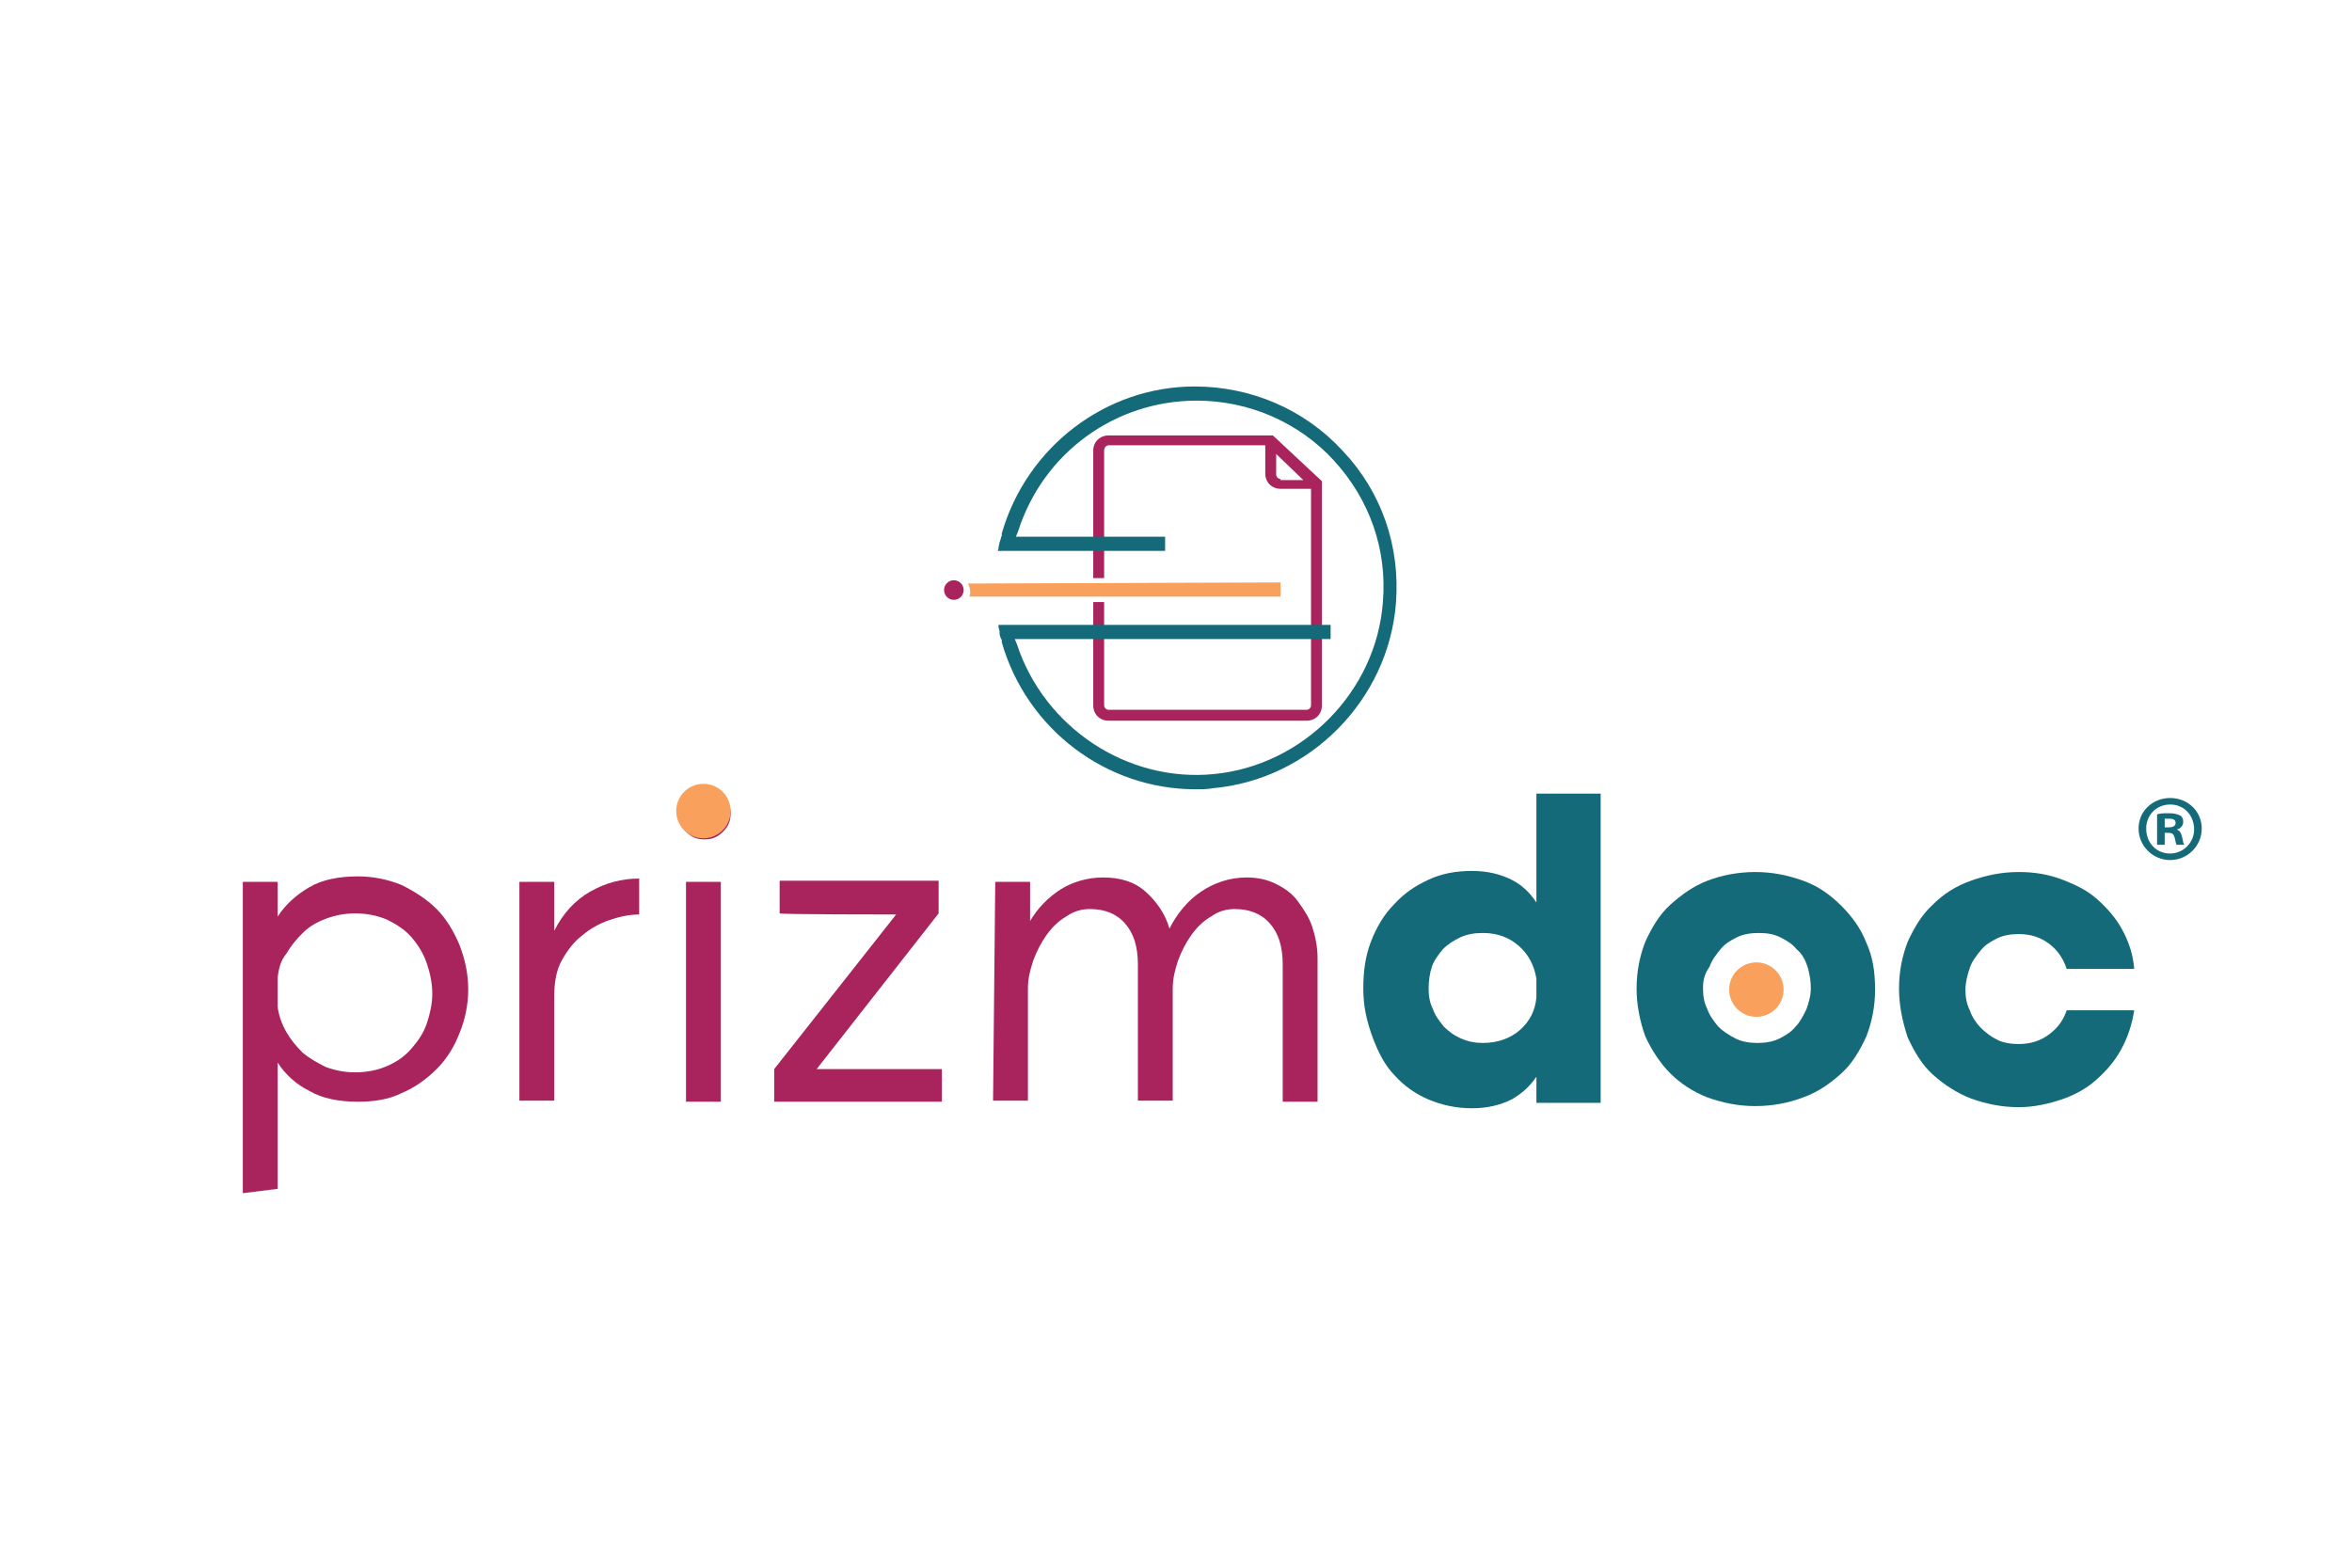 <?xml version="1.0" encoding="UTF-8"?>
<!-- Generator: Adobe Illustrator 28.0.0, SVG Export Plug-In . SVG Version: 6.00 Build 0)  -->
<svg xmlns="http://www.w3.org/2000/svg" xmlns:xlink="http://www.w3.org/1999/xlink" version="1.1" id="Layer_1" x="0px" y="0px" viewBox="0 0 216 144" style="enable-background:new 0 0 216 144;" xml:space="preserve">
<style type="text/css">
	.st0{fill:#A9235D;}
	.st1{fill:#146A79;}
	.st2{fill:#F9A05D;}
	.st3{fill-rule:evenodd;clip-rule:evenodd;fill:#146A79;}
</style>
<g>
	<path class="st0" d="M22.3,109.6V81h3.2v3.2c0.7-1.1,1.7-2,2.9-2.7s2.7-1,4.5-1c1.4,0,2.8,0.3,4,0.8c1.2,0.6,2.3,1.3,3.2,2.2   c0.9,0.9,1.6,2.1,2.1,3.3c0.5,1.3,0.8,2.6,0.8,4.1c0,1.4-0.3,2.8-0.8,4c-0.5,1.3-1.2,2.4-2.1,3.3c-0.9,0.9-2,1.7-3.2,2.2   c-1.2,0.6-2.6,0.8-4,0.8c-1.8,0-3.3-0.3-4.5-1c-1.2-0.6-2.2-1.5-2.9-2.6v11.6L22.3,109.6L22.3,109.6z M25.5,89.8v2.7   c0.1,0.8,0.4,1.6,0.8,2.3c0.4,0.7,0.9,1.3,1.5,1.9c0.6,0.5,1.3,0.9,2.1,1.3c0.8,0.3,1.7,0.5,2.7,0.5c1.1,0,2.1-0.2,3-0.6   c0.9-0.4,1.6-0.9,2.2-1.6c0.6-0.7,1.1-1.4,1.4-2.3c0.3-0.9,0.5-1.8,0.5-2.7c0-1-0.2-1.9-0.5-2.8c-0.3-0.9-0.8-1.7-1.4-2.4   c-0.6-0.7-1.4-1.2-2.2-1.6c-0.9-0.4-1.9-0.6-3-0.6c-1,0-1.9,0.2-2.7,0.5c-0.8,0.3-1.5,0.7-2.1,1.3c-0.6,0.6-1.1,1.2-1.5,1.9   C25.8,88.2,25.6,88.9,25.5,89.8z"></path>
	<path class="st0" d="M47.7,81h3.2v4.5c0.8-1.6,1.9-2.8,3.3-3.6s2.9-1.2,4.5-1.2V84c-0.9,0-1.8,0.2-2.7,0.5   c-0.9,0.3-1.8,0.8-2.5,1.4c-0.8,0.6-1.4,1.4-1.9,2.3c-0.5,0.9-0.7,2-0.7,3.3v9.6h-3.2V81z"></path>
	<path class="st0" d="M62.3,74.7c0-0.7,0.2-1.2,0.7-1.7s1-0.7,1.7-0.7c0.7,0,1.2,0.2,1.7,0.7c0.4,0.4,0.7,1,0.7,1.7   c0,0.7-0.2,1.2-0.7,1.7s-1,0.7-1.7,0.7c-0.7,0-1.2-0.2-1.7-0.7C62.5,75.9,62.3,75.4,62.3,74.7z M63,81h3.2v20.2H63V81z"></path>
	<path class="st0" d="M71.6,83.9v-3h14.6v3L75,98.2h11.5v3H71.1v-3L82.3,84C82.3,84,71.6,84,71.6,83.9z"></path>
	<path class="st0" d="M91.4,81h3.2v3.6c0.7-1.2,1.7-2.2,2.8-2.9c1.1-0.7,2.5-1.1,3.9-1.1c1.6,0,2.9,0.4,3.9,1.3s1.8,2,2.2,3.4   c0.7-1.4,1.7-2.6,2.9-3.4c1.2-0.8,2.6-1.3,4.2-1.3c1,0,1.9,0.2,2.7,0.6c0.8,0.4,1.5,0.9,2,1.6s1,1.4,1.3,2.3   C120.8,86,121,87,121,88v13.2h-3.2V88.6c0-1.7-0.4-2.9-1.2-3.8s-1.9-1.3-3.2-1.3c-0.8,0-1.5,0.2-2.2,0.7c-0.7,0.4-1.3,1-1.8,1.7   c-0.5,0.7-0.9,1.5-1.2,2.3c-0.3,0.9-0.5,1.7-0.5,2.6v10.3h-3.2V88.6c0-1.7-0.4-2.9-1.2-3.8c-0.8-0.9-1.9-1.3-3.2-1.3   c-0.8,0-1.5,0.2-2.2,0.7c-0.7,0.4-1.3,1-1.8,1.7c-0.5,0.7-0.9,1.5-1.2,2.3c-0.3,0.9-0.5,1.7-0.5,2.6v10.3h-3.2L91.4,81L91.4,81z"></path>
	<path class="st1" d="M125.2,90.8c0-1.6,0.2-3,0.7-4.3c0.5-1.3,1.2-2.5,2.1-3.4c0.9-1,1.9-1.7,3.2-2.3s2.6-0.8,4-0.8   c1.4,0,2.6,0.3,3.6,0.8c1,0.5,1.7,1.2,2.3,2.1v-10h5.9v28.4h-5.9v-2.4c-0.6,0.9-1.4,1.6-2.3,2.1c-1,0.5-2.2,0.8-3.6,0.8   c-1.5,0-2.8-0.3-4-0.8c-1.2-0.5-2.3-1.3-3.1-2.2c-0.9-0.9-1.5-2.1-2-3.4C125.5,93.8,125.2,92.4,125.2,90.8z M141.1,89.9   c-0.2-1.2-0.7-2.2-1.6-3c-0.9-0.8-2-1.2-3.3-1.2c-0.8,0-1.4,0.1-2.1,0.4c-0.6,0.3-1.1,0.6-1.6,1.1c-0.4,0.5-0.8,1-1,1.6   c-0.2,0.6-0.3,1.3-0.3,2c0,0.7,0.1,1.3,0.4,1.9c0.2,0.6,0.6,1.1,1,1.6c0.4,0.4,0.9,0.8,1.6,1.1s1.3,0.4,2,0.4   c1.3,0,2.5-0.4,3.4-1.2c0.9-0.8,1.4-1.8,1.5-3L141.1,89.9L141.1,89.9z"></path>
	<path class="st1" d="M150.3,90.8c0-1.6,0.3-3,0.8-4.3c0.6-1.3,1.3-2.5,2.3-3.4s2.1-1.7,3.4-2.2s2.8-0.8,4.4-0.8   c1.6,0,3,0.3,4.4,0.8s2.5,1.3,3.5,2.3c1,1,1.8,2.1,2.3,3.4c0.6,1.3,0.8,2.7,0.8,4.3c0,1.6-0.3,3-0.8,4.3c-0.6,1.3-1.3,2.5-2.3,3.4   s-2.1,1.7-3.5,2.2c-1.3,0.5-2.8,0.8-4.4,0.8c-1.6,0-3-0.3-4.4-0.8c-1.3-0.5-2.5-1.3-3.4-2.2s-1.7-2.1-2.3-3.4   C150.6,93.8,150.3,92.3,150.3,90.8z M156.4,90.8c0,0.7,0.1,1.3,0.4,1.9c0.2,0.6,0.6,1.1,1,1.6c0.4,0.4,1,0.8,1.6,1.1   c0.6,0.3,1.3,0.4,2,0.4c0.7,0,1.4-0.1,2-0.4s1.1-0.6,1.5-1.1c0.4-0.4,0.7-1,1-1.6c0.2-0.6,0.4-1.2,0.4-1.9c0-0.7-0.1-1.3-0.3-2   c-0.2-0.6-0.5-1.2-1-1.6c-0.4-0.5-0.9-0.8-1.5-1.1c-0.6-0.3-1.2-0.4-2-0.4c-0.7,0-1.4,0.1-2,0.4c-0.6,0.3-1.1,0.6-1.5,1.1   c-0.4,0.5-0.8,1-1,1.6C156.5,89.5,156.4,90.1,156.4,90.8z"></path>
	<path class="st1" d="M174.4,90.8c0-1.6,0.3-3,0.8-4.3c0.6-1.3,1.3-2.5,2.3-3.4c1-1,2.1-1.7,3.5-2.2s2.8-0.8,4.4-0.8   c1.4,0,2.7,0.2,4,0.7s2.3,1,3.2,1.8c0.9,0.8,1.7,1.7,2.3,2.8c0.6,1.1,1,2.3,1.1,3.6h-6.2c-0.3-0.9-0.8-1.7-1.6-2.3   c-0.8-0.6-1.7-0.9-2.8-0.9c-0.7,0-1.4,0.1-2,0.4s-1.1,0.6-1.5,1.1c-0.4,0.5-0.8,1-1,1.6c-0.2,0.6-0.4,1.3-0.4,2   c0,0.7,0.1,1.3,0.4,1.9c0.2,0.6,0.6,1.2,1,1.6c0.4,0.4,0.9,0.8,1.5,1.1c0.6,0.3,1.3,0.4,2,0.4c1.1,0,2-0.3,2.8-0.9   c0.8-0.6,1.3-1.3,1.6-2.2h6.2c-0.2,1.3-0.6,2.5-1.2,3.6c-0.6,1.1-1.4,2-2.3,2.8c-0.9,0.8-2,1.4-3.2,1.8c-1.2,0.4-2.5,0.7-3.9,0.7   c-1.6,0-3-0.3-4.4-0.8c-1.3-0.5-2.5-1.3-3.5-2.2s-1.7-2.1-2.3-3.4C174.7,93.8,174.4,92.3,174.4,90.8z"></path>
	<circle class="st2" cx="161.3" cy="90.9" r="2.5"></circle>
	<path class="st0" d="M116.9,40h-15.1c-0.8,0-1.4,0.6-1.4,1.4v11.7h1V41.4c0-0.3,0.2-0.5,0.4-0.5h14.4v2.6c0,0.8,0.6,1.4,1.4,1.4   h2.8v19.9c0,0.2-0.2,0.4-0.4,0.4h-18.2c-0.2,0-0.4-0.2-0.4-0.4v-9.5h-1v9.5c0,0.8,0.6,1.4,1.4,1.4H120c0.8,0,1.4-0.6,1.4-1.4V44.2   L116.9,40z M117.6,44c-0.2,0-0.4-0.2-0.4-0.4v-1.9l2.5,2.4H117.6z"></path>
	<path class="st2" d="M88.9,53.6c0.1,0.2,0.2,0.5,0.2,0.7c0,0.2,0,0.4-0.1,0.5h28.6v-1.3L88.9,53.6L88.9,53.6z"></path>
	<circle class="st0" cx="87.6" cy="54.2" r="0.9"></circle>
	<path class="st3" d="M91.8,58c0,0,0,0.1,0,0.1l0,0.1c0,0.2,0.1,0.4,0.2,0.6l0,0.1l0,0.1c2.3,8,9.6,13.5,17.8,13.5   c0.5,0,1.1,0,1.6-0.1c8.9-0.8,16.1-8.1,16.8-17c0.4-5.2-1.3-10.2-4.9-14c-3.5-3.8-8.4-5.9-13.6-5.9C101.6,35.5,94.3,41,92,49l0,0.2   c-0.1,0.2-0.1,0.4-0.2,0.6l-0.1,0.5c0,0.1,0,0.2-0.1,0.3h15.4v-1.3H93.3l0.2-0.5c2.3-7.2,8.9-12,16.4-12c4.8,0,9.4,2,12.6,5.5   c3.3,3.6,4.9,8.2,4.5,13c-0.6,8.2-7.3,15-15.5,15.8c-8,0.8-15.6-4.3-18.1-11.9l-0.2-0.5h29v-1.3H91.7c0,0.1,0,0.1,0,0.2L91.8,58z"></path>
	<circle class="st2" cx="64.6" cy="74.5" r="2.5"></circle>
	<g>
		<path class="st1" d="M202.2,76.1c0,1.6-1.3,2.9-2.9,2.9c-1.6,0-2.9-1.3-2.9-2.9c0-1.6,1.3-2.8,2.9-2.8    C200.9,73.3,202.2,74.5,202.2,76.1z M197.1,76.1c0,1.3,0.9,2.3,2.2,2.3c1.2,0,2.2-1,2.2-2.2c0-1.3-0.9-2.3-2.2-2.3    C198,73.9,197.1,74.9,197.1,76.1z M198.8,77.6h-0.7v-2.8c0.3-0.1,0.6-0.1,1.1-0.1c0.5,0,0.8,0.1,1,0.2c0.2,0.1,0.3,0.3,0.3,0.6    c0,0.3-0.2,0.6-0.6,0.7v0c0.3,0.1,0.4,0.3,0.5,0.7c0.1,0.4,0.1,0.6,0.2,0.7h-0.7c-0.1-0.1-0.1-0.4-0.2-0.7    c-0.1-0.3-0.2-0.4-0.6-0.4h-0.3V77.6z M198.8,76h0.3c0.4,0,0.7-0.1,0.7-0.4c0-0.3-0.2-0.4-0.6-0.4c-0.2,0-0.3,0-0.4,0V76z"></path>
	</g>
</g>
</svg>
